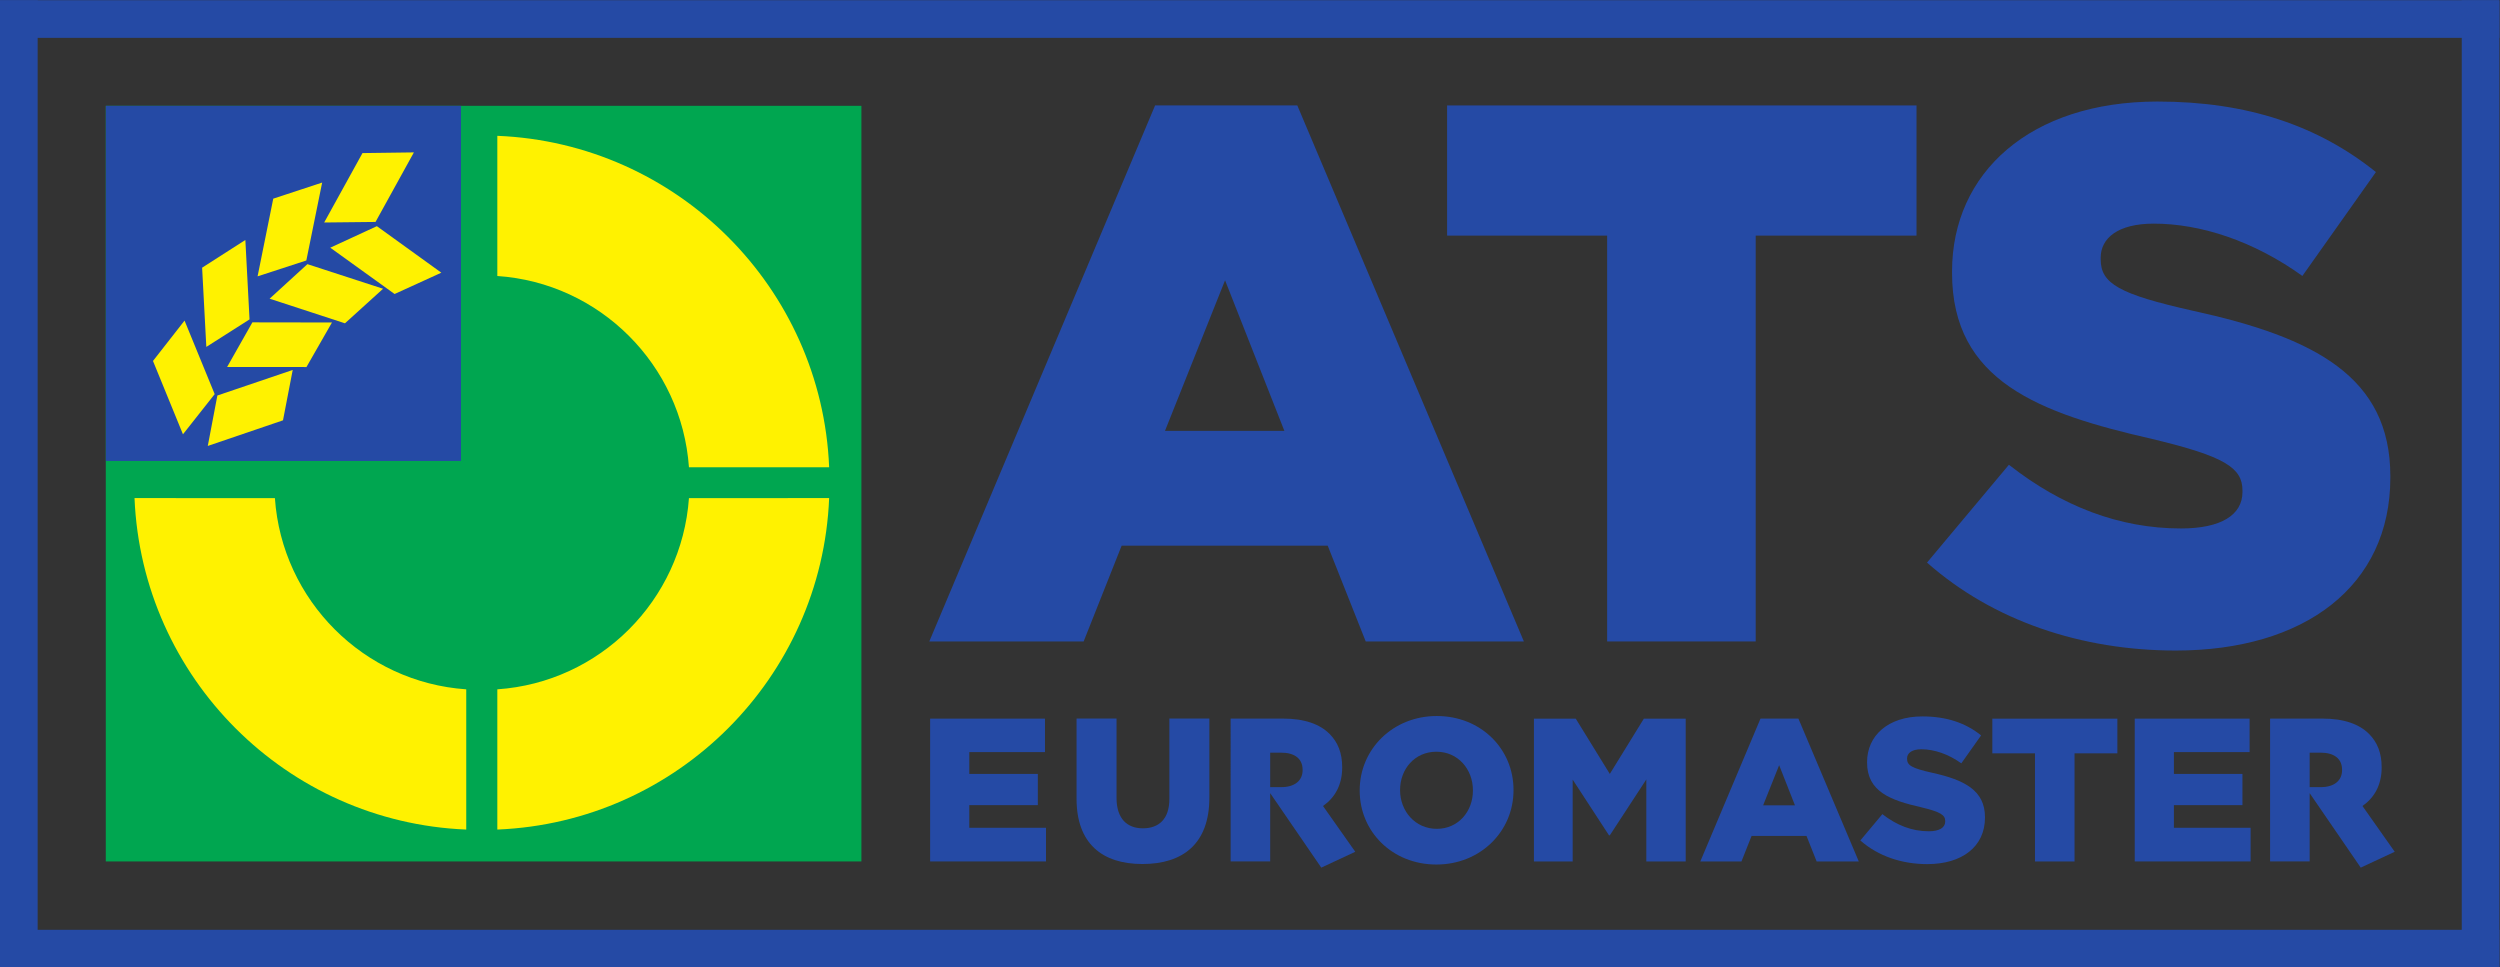 <?xml version="1.0" encoding="UTF-8" standalone="no"?>
<svg
   xmlns:dc="http://purl.org/dc/elements/1.1/"
   xmlns:cc="http://creativecommons.org/ns#"
   xmlns:rdf="http://www.w3.org/1999/02/22-rdf-syntax-ns#"
   xmlns:svg="http://www.w3.org/2000/svg"
   xmlns="http://www.w3.org/2000/svg"
   viewBox="0 0 377.933 146.253"
   height="146.253"
   width="377.933"
   xml:space="preserve"
   id="svg2"
   version="1.1"><rect x="0" y="0" width="377.933" height="146.253" fill="#333333" stroke="none"/><defs
     id="defs6" /><g
     transform="matrix(1.333,0,0,-1.333,0,146.253)"
     id="g10"><g
       transform="scale(0.1)"
       id="g12"><path
         id="path14"
         style="fill:#254aa5;fill-opacity:1;fill-rule:nonzero;stroke:none"
         d="m 1054.84,282.176 h 130.25 v -37.942 h -85.83 V 219.48 h 77.73 v -35.398 h -77.73 v -25.68 h 86.99 v -38.175 h -131.41 v 161.949" /><path
         id="path16"
         style="fill:#254aa5;fill-opacity:1;fill-rule:nonzero;stroke:none"
         d="m 1220.9,191.336 v 90.922 h 45.34 v -89.996 c 0,-23.367 11.8,-34.473 29.84,-34.473 18.28,0 30.08,10.641 30.08,33.313 v 91.156 h 45.35 v -89.766 c 0,-52.054 -29.85,-75.187 -75.89,-75.187 -45.81,0 -74.72,23.359 -74.72,74.031" /><path
         id="path18"
         style="fill:#254aa5;fill-opacity:1;fill-rule:nonzero;stroke:none"
         d="m 1670.41,200.477 v 0.461 c 0,23.597 -16.66,43.726 -41.42,43.726 -24.75,0 -41.18,-19.898 -41.18,-43.266 v -0.46 c 0,-23.368 16.89,-43.723 41.65,-43.723 24.52,0 40.95,19.894 40.95,43.262 z m -128.4,0 v 0.461 c 0,46.503 37.48,84.214 87.45,84.214 49.97,0 86.99,-37.25 86.99,-83.754 v -0.46 c 0,-46.5 -37.48,-84.211 -87.46,-84.211 -49.97,0 -86.98,37.246 -86.98,83.75" /><path
         id="path20"
         style="fill:#254aa5;fill-opacity:1;fill-rule:nonzero;stroke:none"
         d="m 1739.6,282.176 h 47.42 l 38.64,-62.696 38.63,62.696 h 47.43 V 120.227 h -44.65 v 93.007 l -41.41,-63.39 h -0.93 l -41.18,63.16 v -92.777 h -43.95 v 161.949" /><path
         id="path22"
         style="fill:#254aa5;fill-opacity:1;fill-rule:nonzero;stroke:none"
         d="m 2035.62,183.887 -17.92,45.496 -18.16,-45.496 z m -39.06,98.351 h 42.97 l 68.48,-162.011 h -47.8 l -11.49,28.953 h -62.27 l -11.49,-28.953 h -46.66 l 68.26,162.011" /><path
         id="path24"
         style="fill:#254aa5;fill-opacity:1;fill-rule:nonzero;stroke:none"
         d="m 2109.78,144.027 24.99,29.844 c 16.19,-12.726 33.78,-19.433 52.52,-19.433 12.26,0 18.74,4.164 18.74,11.101 v 0.465 c 0,6.941 -5.33,10.41 -27.54,15.734 -34.47,7.864 -61.07,17.582 -61.07,50.664 v 0.465 c 0,30.074 23.83,51.821 62.69,51.821 27.53,0 49.05,-7.399 66.63,-21.516 l -22.44,-31.695 c -14.8,10.64 -31,15.964 -45.34,15.964 -10.88,0 -16.2,-4.398 -16.2,-10.414 v -0.461 c 0,-7.402 5.55,-10.64 28.23,-15.73 37.01,-8.098 60.15,-20.129 60.15,-50.434 v -0.464 c 0,-33.086 -26.14,-52.747 -65.47,-52.747 -28.69,0 -55.76,9.02 -75.89,26.836" /><path
         id="path26"
         style="fill:#254aa5;fill-opacity:1;fill-rule:nonzero;stroke:none"
         d="m 2307.82,242.848 h -48.35 v 39.328 h 141.82 v -39.328 h -48.58 V 120.227 h -44.89 v 122.621" /><path
         id="path28"
         style="fill:#254aa5;fill-opacity:1;fill-rule:nonzero;stroke:none"
         d="m 2420.96,282.176 h 130.26 v -37.942 h -85.84 V 219.48 h 77.74 v -35.398 h -77.74 v -25.68 h 86.99 v -38.175 h -131.41 v 161.949" /><path
         id="path30"
         style="fill:#254aa5;fill-opacity:1;fill-rule:nonzero;stroke:none"
         d="m 1440.5,243.598 h 12.47 c 14.81,0 24.29,-6.481 24.29,-19.438 v -0.461 c 0,-11.801 -9.02,-19.199 -24.06,-19.199 h -12.7 z m 96.47,-112.399 -36.58,51.91 c 13.45,9.395 21.76,23.797 21.76,43.598 v 0.465 c 0,15.961 -4.86,28.223 -14.35,37.711 -10.87,10.875 -27.99,17.347 -52.75,17.347 h -59.43 V 120.285 h 44.88 v 77.399 l 57.94,-84.481 38.53,17.996" /><path
         id="path32"
         style="fill:#254aa5;fill-opacity:1;fill-rule:nonzero;stroke:none"
         d="m 2619.34,243.598 h 12.47 c 14.81,0 24.29,-6.481 24.29,-19.438 v -0.461 c 0,-11.801 -9.02,-19.199 -24.06,-19.199 h -12.7 z m 96.47,-112.399 -36.58,51.91 c 13.45,9.395 21.76,23.797 21.76,43.598 v 0.465 c 0,15.961 -4.86,28.223 -14.35,37.711 -10.87,10.875 -27.99,17.347 -52.75,17.347 h -59.43 V 120.285 h 44.88 v 77.399 l 57.94,-84.481 38.53,17.996" /><path
         id="path34"
         style="fill:#00a650;fill-opacity:1;fill-rule:nonzero;stroke:none"
         d="M 976.906,120.227 V 977.172 H 119.969 V 120.227 h 856.937" /><path
         id="path36"
         style="fill:#fff200;fill-opacity:1;fill-rule:nonzero;stroke:none"
         d="m 564.008,315.414 c 116.297,7.965 209.07,100.785 217.32,216.813 l 158.996,0.082 C 931.957,328.41 767.965,164.703 564.008,156.379 v 159.035" /><path
         id="path38"
         style="fill:#fff200;fill-opacity:1;fill-rule:nonzero;stroke:none"
         d="m 528.758,315.414 c -116.11,7.965 -208.996,100.785 -216.996,216.813 l -159.211,0.082 C 160.984,328.41 324.836,164.703 528.758,156.379 v 159.035" /><path
         id="path40"
         style="fill:#fff200;fill-opacity:1;fill-rule:nonzero;stroke:none"
         d="m 564.008,784.164 c 116.297,-7.883 209.07,-100.769 217.32,-216.879 H 940.324 C 931.957,771.09 767.965,934.879 564.008,943.137 V 784.164" /><path
         id="path42"
         style="fill:#254aa5;fill-opacity:1;fill-rule:nonzero;stroke:none"
         d="M 522.809,574.414 V 977.16 H 120.063 V 574.414 h 402.746" /><path
         id="path44"
         style="fill:#fff200;fill-opacity:1;fill-rule:nonzero;stroke:none"
         d="m 207.496,604.637 35.973,45.562 -34.176,83.395 -35.797,-45.785 34,-83.172" /><path
         id="path46"
         style="fill:#fff200;fill-opacity:1;fill-rule:nonzero;stroke:none"
         d="m 292.113,783.766 55.289,18.004 17.95,88.355 -55.465,-18.242 -17.774,-88.117" /><path
         id="path48"
         style="fill:#fff200;fill-opacity:1;fill-rule:nonzero;stroke:none"
         d="m 233.992,703.746 49,31.207 -4.738,90.07 -49.035,-31.429 4.773,-89.848" /><path
         id="path50"
         style="fill:#fff200;fill-opacity:1;fill-rule:nonzero;stroke:none"
         d="m 367.648,844.836 58.239,0.641 43.511,78.867 -58.308,-0.785 -43.442,-78.723" /><path
         id="path52"
         style="fill:#fff200;fill-opacity:1;fill-rule:nonzero;stroke:none"
         d="m 374.543,816.27 52.848,24.406 73.093,-52.746 -52.992,-24.184 -72.949,52.524" /><path
         id="path54"
         style="fill:#fff200;fill-opacity:1;fill-rule:nonzero;stroke:none"
         d="m 257.574,680.992 28.656,50.602 90.25,-0.145 -28.933,-50.523 -89.973,0.066" /><path
         id="path56"
         style="fill:#fff200;fill-opacity:1;fill-rule:nonzero;stroke:none"
         d="m 235.641,591.434 10.879,57.199 85.445,28.996 -11.024,-57.133 -85.3,-29.062" /><path
         id="path58"
         style="fill:#fff200;fill-opacity:1;fill-rule:nonzero;stroke:none"
         d="m 305.754,758.434 42.867,39.175 85.805,-27.91 -43.223,-39.191 -85.449,27.926" /><path
         id="path60"
         style="fill:#254aa5;fill-opacity:1;fill-rule:nonzero;stroke:none"
         d="m 1456.58,608.57 -67.26,170.739 -68.11,-170.739 z m -146.59,369.063 h 161.25 l 256.96,-607.91 h -179.35 l -43.12,108.644 H 1272.05 L 1228.94,369.723 H 1053.9 l 256.09,607.91" /><path
         id="path62"
         style="fill:#254aa5;fill-opacity:1;fill-rule:nonzero;stroke:none"
         d="m 1822.65,829.973 h -181.5 v 147.621 h 532.33 V 829.973 h -182.37 v -460.25 h -168.46 v 460.25" /><path
         id="path64"
         style="fill:#254aa5;fill-opacity:1;fill-rule:nonzero;stroke:none"
         d="m 2185.4,459.156 92.88,110.938 c 60.19,-47.297 125.55,-72.242 195.2,-72.242 45.58,0 69.66,15.48 69.66,41.281 v 1.719 c 0,25.796 -19.78,38.703 -102.33,58.48 -128.14,29.234 -227.03,65.356 -227.03,188.328 v 1.719 c 0,111.797 88.57,192.633 233.05,192.633 102.33,0 182.31,-27.52 247.66,-79.977 l -83.41,-117.812 c -55.04,39.554 -115.23,59.332 -168.55,59.332 -40.42,0 -60.2,-16.332 -60.2,-38.696 v -1.718 c 0,-27.52 20.64,-39.559 104.91,-58.477 137.6,-30.098 223.59,-74.82 223.59,-187.469 v -1.722 c 0,-122.973 -97.17,-196.067 -243.36,-196.067 -106.64,0 -207.25,33.539 -282.07,99.75" /><path
         id="path66"
         style="fill:#254aa5;fill-opacity:1;fill-rule:nonzero;stroke:none"
         d="m 0.062,1054.25 v 42.69 H 2834.48 v -42.69 H 0.062" /><path
         id="path68"
         style="fill:#254aa5;fill-opacity:1;fill-rule:nonzero;stroke:none"
         d="M 0.031,0 V 42.691 H 2834.48 V 0 H 0.031" /><path
         id="path70"
         style="fill:#254aa5;fill-opacity:1;fill-rule:nonzero;stroke:none"
         d="M 0,1096.79 H 42.691 V 0.422 H 0 V 1096.79" /><path
         id="path72"
         style="fill:#254aa5;fill-opacity:1;fill-rule:nonzero;stroke:none"
         d="m 2791.83,1096.73 h 42.69 V 0 h -42.69 v 1096.73" /></g></g></svg>
